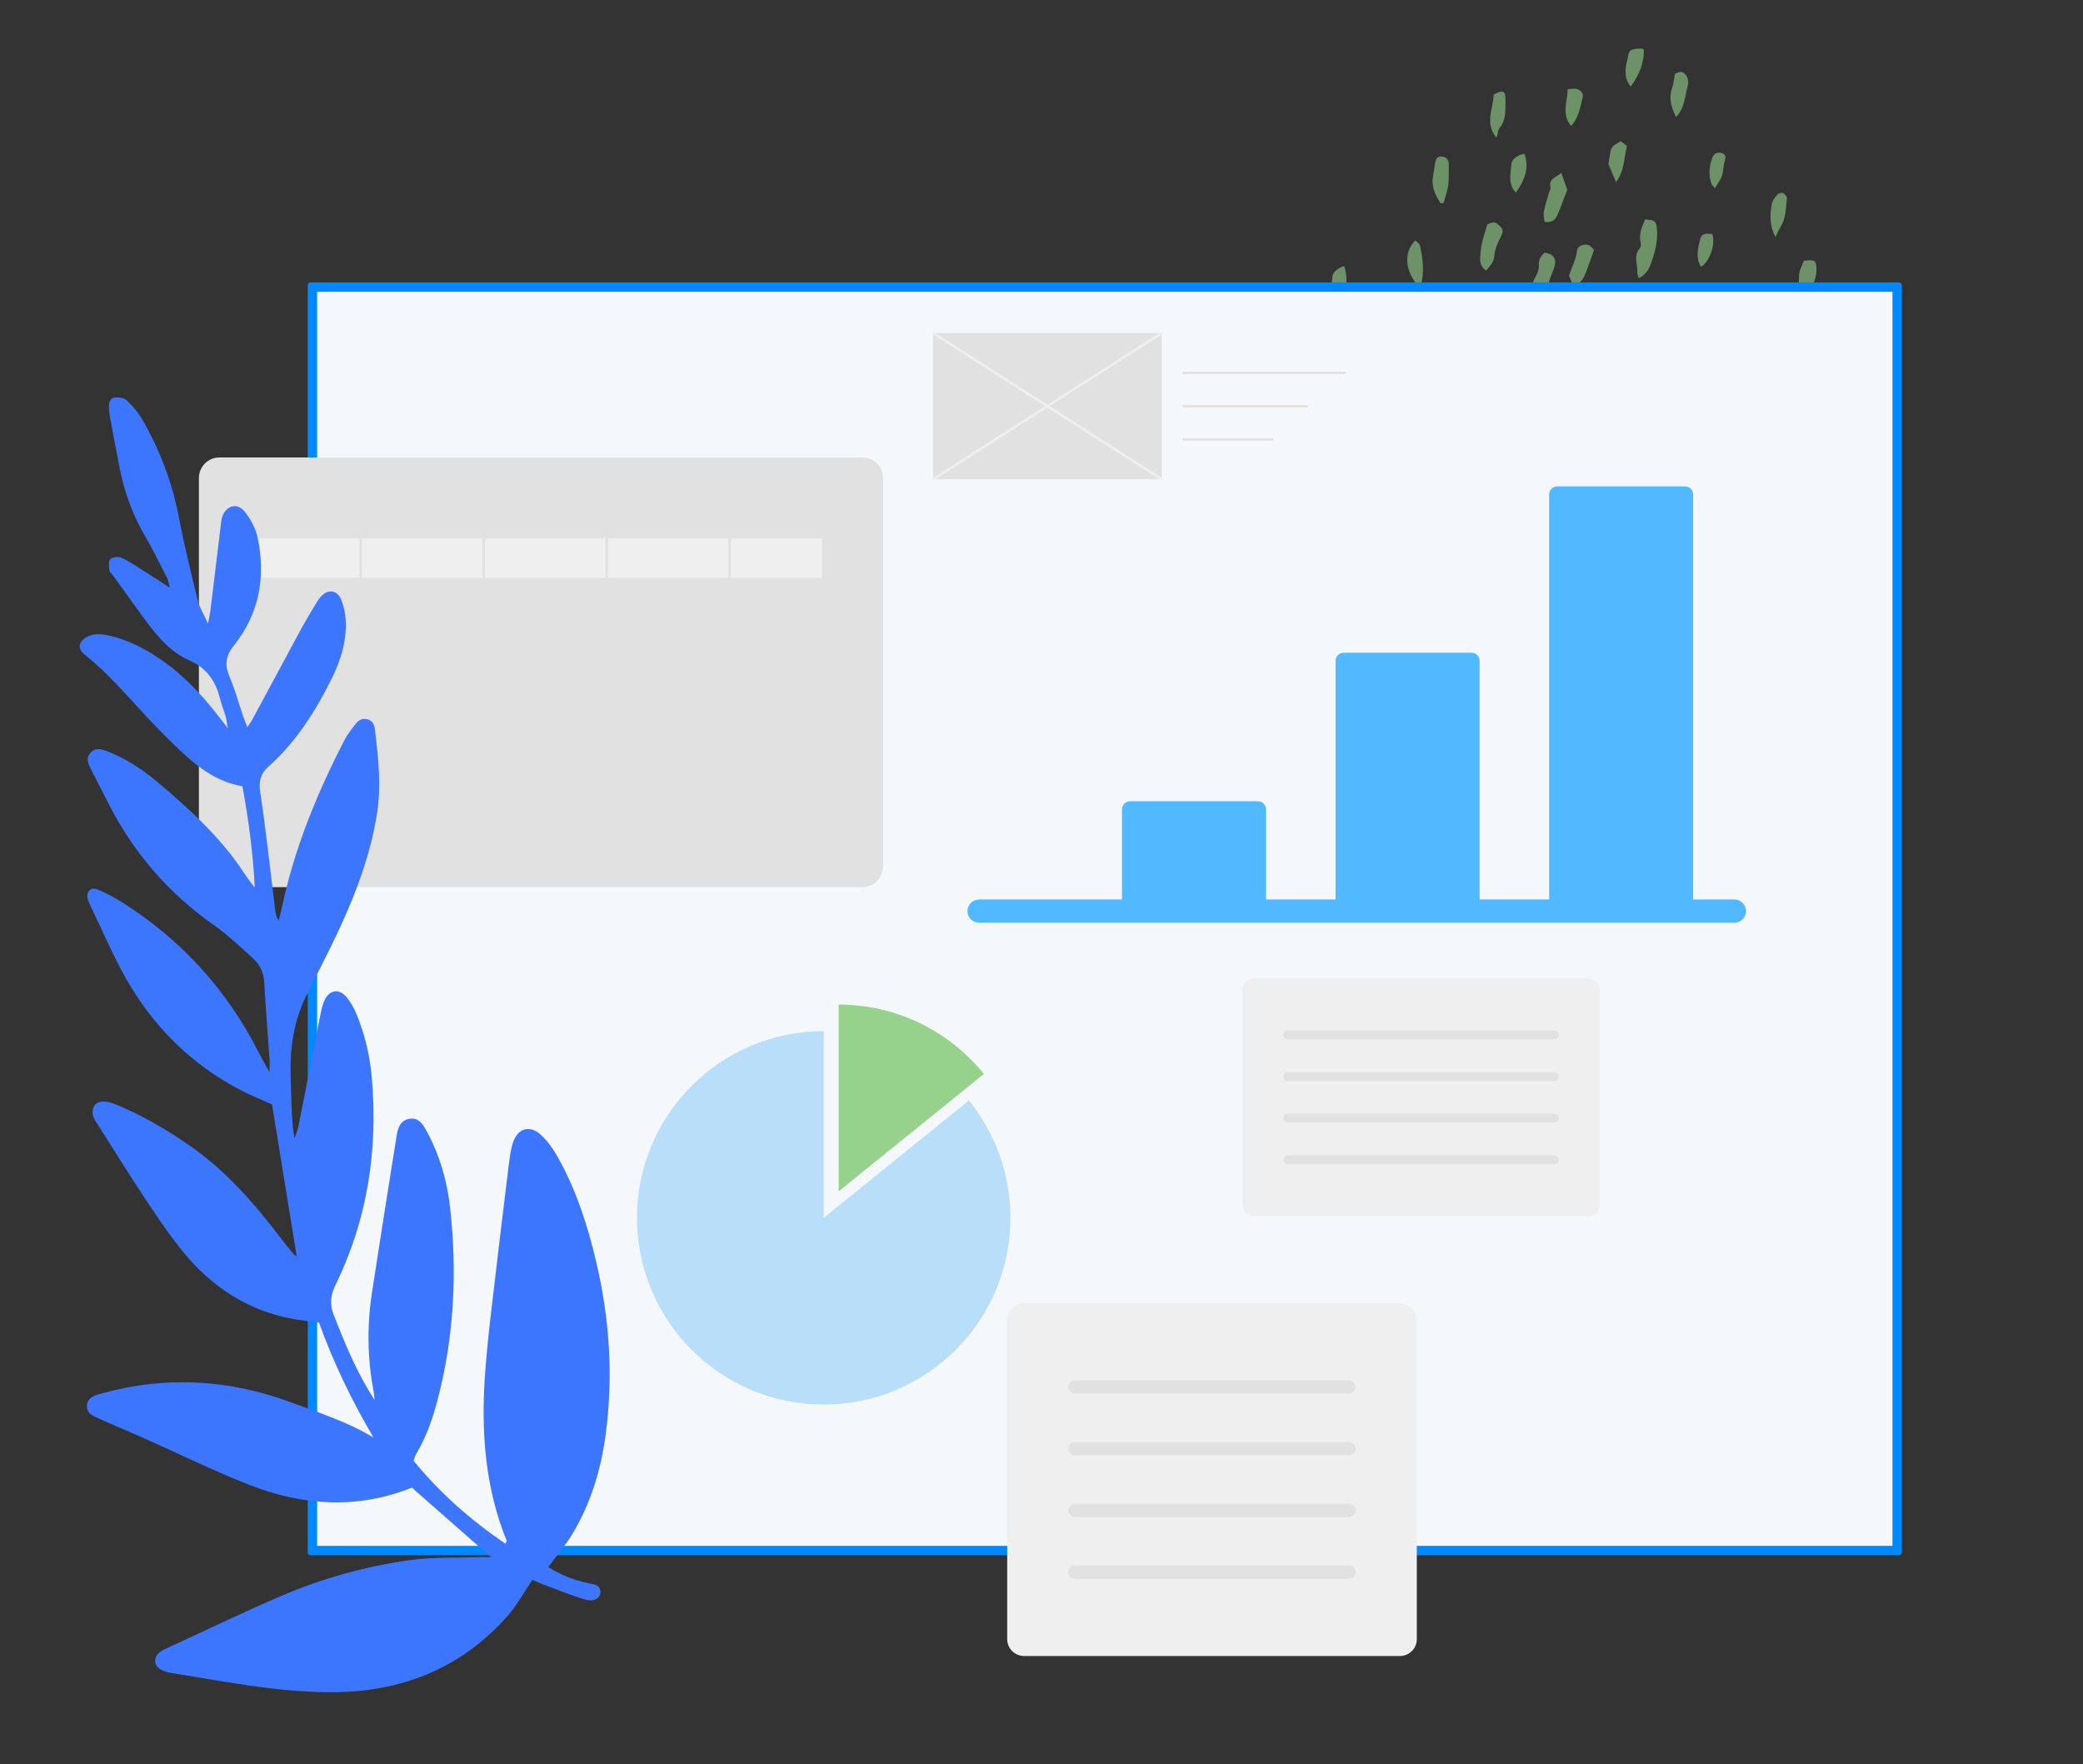 <?xml version="1.0" encoding="utf-8"?>
<!-- Generator: Adobe Illustrator 16.0.0, SVG Export Plug-In . SVG Version: 6.00 Build 0)  -->
<!DOCTYPE svg PUBLIC "-//W3C//DTD SVG 1.1//EN" "http://www.w3.org/Graphics/SVG/1.1/DTD/svg11.dtd">
<svg version="1.1" id="ready_4" xmlns="http://www.w3.org/2000/svg" xmlns:xlink="http://www.w3.org/1999/xlink" x="0px" y="0px"
	 width="555px" height="470px" viewBox="0 -35 555 470" enable-background="new 0 -35 555 470" xml:space="preserve">
<rect x="0" y="-35" width="555" height="470" fill="#333333" stroke="none"/>
<path id="Combined_Shape_x5F_2_12_" opacity="0.6" fill="#96D28B" enable-background="new    " d="M434.5-11.95
	c2.225-3.053,3.577-6.223,3.466-9.814c-0.092-0.068-0.153-0.125-0.202-0.168h-0.003l0,0c-0.073-0.066-0.112-0.1-0.152-0.104
	c-0.319-0.019-0.643-0.03-0.962-0.017c-2.3,0.103-2.677,0.478-3.029,2.864c-0.043,0.293-0.124,0.582-0.204,0.871
	c-0.099,0.345-0.193,0.689-0.227,1.042C433.018-15.419,433.094-13.602,434.5-11.95z M446.559-3.805
	c-1.166-2.516-2.011-4.89-1.077-7.614c0.277-0.816,0.419-1.681,0.566-2.604c0.07-0.438,0.146-0.887,0.234-1.352
	c0.157-0.037,0.327-0.105,0.51-0.179c0.615-0.25,1.354-0.549,2.087,0.192c0.929,0.936,1.114,2.081,0.771,3.371
	c-0.176,0.654-0.313,1.324-0.449,1.996l0,0l0,0C448.762-7.829,448.315-5.641,446.559-3.805z M383.833,19.138
	c-1.479-2.208-2.559-4.53-1.981-7.376c0.123-0.607,0.209-1.226,0.295-1.841l0,0c0.068-0.487,0.137-0.978,0.224-1.463
	c0.187-1.043,0.56-1.938,1.896-1.742c1.209,0.179,1.771,0.912,1.748,2.252c-0.01,0.525-0.006,1.054-0.002,1.578v0.002
	c0.006,1.254,0.015,2.508-0.147,3.738c-0.149,1.135-0.478,2.244-0.806,3.355l0,0l0,0c-0.145,0.488-0.289,0.979-0.418,1.469
	L383.833,19.138z M417.583,15.544c-0.534-1.51-1.007-2.84-1.597-4.506c-0.381,0.381-0.84,0.662-1.281,0.936
	c-1.055,0.648-2.013,1.236-1.595,2.984c0.063,0.268-0.072,0.58-0.211,0.896c-0.071,0.164-0.144,0.328-0.188,0.487
	c-0.131,0.468-0.268,0.935-0.404,1.4l0,0l0,0l0,0l0,0l0,0l0,0l0,0l0,0l0,0l0,0l0,0l0,0l0,0l0,0l0,0l0,0l0,0l0,0l0,0v0.002l0,0l0,0
	l0,0l0,0l0,0l0,0l0,0l0,0h-0.002l0,0l0,0l0,0l0,0l0,0l0,0l0,0l0,0l0,0l0,0l0,0c-0.358,1.227-0.722,2.452-0.959,3.701
	c-0.114,0.607-0.021,1.258,0.065,1.872l0,0c0.039,0.269,0.075,0.528,0.097,0.776c2.078,0.384,2.969-0.698,3.532-1.996
	c0.679-1.564,1.272-3.166,1.845-4.698l0,0l0,0l0.002-0.003v-0.001C417.123,16.766,417.352,16.146,417.583,15.544z M438.624,23.46
	c-0.084-0.021-0.162-0.041-0.233-0.058c-0.966,2.052-1.79,4.043-1.232,6.318c0.107,0.438,0.038,1.106-0.234,1.416
	c-1.229,1.385-1.028,2.907-0.829,4.425c0.084,0.63,0.166,1.26,0.146,1.878c-0.011,0.337,0.091,0.677,0.206,1.063
	c0.06,0.19,0.118,0.396,0.17,0.617c1.688-0.826,2.602-2.121,3.119-3.52c1.216-3.275,2.145-6.643,1.684-10.223
	c-0.162-1.272-0.676-1.742-2.151-1.805C439.042,23.569,438.82,23.512,438.624,23.46z M479.072,51.829
	c-0.996-2.021-1.493-3.691-0.938-5.957l0.069-0.283c0.564-2.295,1.15-4.678,1.133-7.147c-0.005-0.896,0.379-1.794,0.771-2.707
	c0.179-0.417,0.356-0.836,0.502-1.26c0.069-0.007,0.143-0.013,0.219-0.019l0.104-0.011h0.001l0,0
	c0.303-0.024,0.647-0.055,0.996-0.075c1.616-0.099,1.954,0.297,2.045,1.881c0.104,1.922-0.515,3.649-1.135,5.381
	c-0.284,0.802-0.571,1.604-0.786,2.424c-0.06,0.221-0.128,0.434-0.193,0.646c-0.241,0.752-0.479,1.48-0.19,2.411
	C482.069,48.415,481.196,49.68,479.072,51.829z M414.08,73.124c2.067,1.563,2.433,2.703,1.879,4.713
	c-0.76,2.763-1.518,5.533-2.06,8.344c-0.293,1.523-1.03,2.65-1.922,3.75c-0.098-0.04-0.189-0.067-0.271-0.094l0,0
	c-0.146-0.043-0.254-0.076-0.283-0.146c-0.914-2.026-0.967-6.493-0.4-8.47c0.48-1.686,0.761-3.457,0.861-5.205
	c0.065-1.18,0.77-1.732,1.525-2.334l0,0C413.633,73.503,413.862,73.325,414.08,73.124z M411.549,32.309
	c3.195,0.5,3.198,2.446,2.303,4.696c-0.092,0.232-0.188,0.466-0.282,0.695c-0.612,1.484-1.21,2.934-1.033,4.682
	c0.056,0.551-0.38,1.15-0.813,1.748l0,0c-0.187,0.259-0.371,0.517-0.518,0.768c-0.393,0.68-0.793,1.354-1.252,2.125l-0.001,0.003
	l-0.001,0.001l-0.004,0.008l-0.002,0.004c-0.219,0.366-0.451,0.758-0.701,1.182c-1.536-3.48-1.908-6.428-0.117-9.455
	c0.524-0.887,0.959-2.029,0.889-3.018C409.913,34.272,410.439,33.278,411.549,32.309z M441.25,64.525
	c0-0.821-0.056-1.604-0.105-2.341c-0.106-1.525-0.2-2.863,0.233-3.997c0.418-1.089,0.665-2.21,0.911-3.325
	c0.263-1.188,0.522-2.365,0.986-3.492c0.182-0.441,0.469-0.943,0.853-1.178c0.429-0.258,1.103-0.447,1.521-0.287
	c0.43,0.166,0.998,0.826,0.959,1.217c-0.06,0.575-0.104,1.155-0.151,1.734c-0.196,2.443-0.396,4.893-1.403,7.212
	c-0.603,1.39-1.612,2.354-2.81,3.494l0,0v0.001l-0.001,0.001h-0.001C441.92,63.87,441.59,64.185,441.25,64.525z M481.078,72.563
	c-1.289,3.017-1.782,5.894,0.571,8.966c3.041-3.747,3.271-7.971,3.495-12.117v-0.004c0.028-0.56,0.062-1.115,0.098-1.672
	c-1.277-0.635-1.941-0.371-2.628,0.487c-0.643,0.806-0.85,1.739-1.055,2.666C481.432,71.46,481.306,72.029,481.078,72.563z
	 M370.115,100.255c1.21,2.049,1.353,4.228,0.733,6.496c-0.229,0.842-0.217,1.726-0.203,2.605c0.021,1.418,0.041,2.834-0.942,4.08
	c-1.892-0.614-3.478-3.139-2.744-5.023c0.453-1.164,0.24-2.008-0.069-3.022C366.002,102.484,366.85,101.111,370.115,100.255z
	 M393.387,124.972c-0.045,1.629-0.092,3.394,2.021,4.531c0.199-0.479,0.381-0.939,0.556-1.383c0.366-0.927,0.701-1.777,1.109-2.593
	c0.82-1.638,0.768-3.354,0.712-5.069c-0.028-0.86-0.056-1.723,0.028-2.572c0.142-1.452-1.188-2.12-2.573-1.491
	c-0.371,0.168-0.69,0.444-0.91,0.635l0,0c-0.073,0.063-0.136,0.119-0.185,0.154c0,0.312,0.008,0.588,0.015,0.843
	c0.015,0.499,0.026,0.912-0.028,1.316c-0.08,0.599-0.195,1.193-0.31,1.789c-0.207,1.082-0.414,2.162-0.422,3.246
	C393.399,124.573,393.393,124.771,393.387,124.972z M423.967,139.462c-0.094-0.325-0.199-0.633-0.303-0.924
	c-0.214-0.609-0.406-1.164-0.4-1.715c0.019-1.464,0.178-2.951,0.498-4.379l0.037-0.162c0.354-1.553,0.692-3.06,0.443-4.689
	c-0.191-1.243,0.402-1.629,1.588-1.356c1.532,0.353,2.329,1.39,2.758,2.824c-1.24,1.878-1.478,4.021-1.494,6.229
	C427.078,137.452,426.473,138.318,423.967,139.462z M396.772,24.6c-0.174,0.075-0.344,0.151-0.514,0.209
	c-0.19,0.729-0.41,1.446-0.629,2.162c-0.506,1.653-1.002,3.28-1.113,4.936c-0.016,0.209-0.035,0.427-0.058,0.648l0,0l0,0l0,0
	c-0.147,1.532-0.321,3.333,1.525,4.511c0.098-0.111,0.194-0.227,0.292-0.338c0.873-1.01,1.74-2.012,1.85-3.396
	c0.151-1.929,0.889-3.615,1.764-5.283c0.848-1.615,0.606-2.101-0.809-3.301C398.18,23.979,397.458,24.296,396.772,24.6z
	 M451.038,74.538L451.038,74.538c0.212,0.562,0.427,1.131,0.314,1.625c-0.618,2.696-1.384,5.371-2.269,7.994
	c-0.195,0.588-0.626,1.096-1.126,1.688c-0.252,0.299-0.521,0.616-0.79,0.979c-0.178-0.207-0.369-0.393-0.549-0.563l0,0
	c-0.352-0.338-0.647-0.623-0.688-0.94c-0.032-0.269-0.072-0.534-0.111-0.803v-0.002c-0.205-1.377-0.41-2.751,0.425-4.161
	c0.419-0.708,0.614-1.542,0.813-2.38l0,0c0.123-0.53,0.248-1.063,0.432-1.565c0.464-1.281,0.974-2.611,3.292-2.63
	C450.844,74.026,450.941,74.28,451.038,74.538z M355.846,49.325c2.011-4.348,3.916-8.47,2.301-13.443
	c-1.799,0.552-3.129,1.688-3.15,3.021c-0.015,0.95-0.247,1.791-0.479,2.628c-0.125,0.448-0.248,0.896-0.336,1.357
	c-0.043,0.216-0.09,0.438-0.14,0.658c-0.2,0.902-0.407,1.838-0.192,2.644c0.08,0.301,0.132,0.619,0.186,0.944
	c0.165,1.013,0.344,2.107,1.418,3.037C355.584,49.889,355.715,49.606,355.846,49.325z M464.811,60.185
	c-1.709-2.43-1.71-4.938-0.19-12.814c2.41-0.377,3.555,0.604,3.331,3.197c-0.188,2.212-0.549,4.438-1.14,6.575
	c-0.204,0.739-0.726,1.392-1.267,2.069C465.296,59.527,465.041,59.848,464.811,60.185z M423.947,33.745
	c0.244-0.709,0.491-1.427,0.752-2.146c-0.103-0.106-0.198-0.222-0.296-0.334c-0.217-0.252-0.434-0.507-0.694-0.7
	c-1.174-0.876-3.387-0.218-3.534,1.229c-0.16,1.58-0.729,3-1.289,4.402c-0.306,0.766-0.607,1.521-0.844,2.301l0.225,0.516
	c0.35,0.805,0.713,1.645,1.192,2.754c0.318-0.361,0.649-0.691,0.968-1.008c0.666-0.663,1.277-1.273,1.614-2.01
	C422.778,37.14,423.357,35.46,423.947,33.745z M458.16,98.13c0.714-1.746,0.235-3.185-0.6-4.818
	c-1.887,0.333-2.771,1.302-2.856,3.047c-0.032,0.648-0.081,1.373-0.381,1.921c-1.434,2.614-0.673,4.974,0.752,7.724
	c0.301-0.426,0.629-0.797,0.945-1.154c0.757-0.854,1.439-1.626,1.493-2.896C457.566,100.665,457.682,99.3,458.16,98.13z
	 M439.165,108.444c-0.24-0.656-0.543-1.234-0.828-1.781c-0.614-1.185-1.151-2.213-0.823-3.57c0.147-0.615,0.103-1.336-0.054-1.961
	c-0.596-2.424,0.513-4.02,2.435-5.414c1.514,1.255,2.787,2.371,1.524,4.551c-0.396,0.686-0.533,1.816-0.257,2.541
	c0.61,1.595-0.094,2.604-0.889,3.74C439.875,107.118,439.454,107.721,439.165,108.444z M467.448,76.425
	c0.04-0.609,0.082-1.254,0.135-1.938c-0.002-0.004-0.005-0.019-0.012-0.034l0,0c-0.039-0.123-0.168-0.527-0.337-0.918
	c-0.032-0.074-0.063-0.152-0.095-0.229v-0.001l0,0l0,0v-0.002V73.3h-0.001l-0.003-0.002c-0.218-0.547-0.455-1.146-1.219-0.902
	c-0.559,0.178-1.052,0.652-1.491,1.082c-0.147,0.146-0.195,0.4-0.242,0.648c-0.02,0.092-0.034,0.182-0.058,0.266
	c-0.021,0.086-0.045,0.172-0.065,0.259l-0.077,0.298l-0.001,0.002c-0.196,0.754-0.395,1.508-0.563,2.271
	c-0.1,0.438-0.23,0.872-0.367,1.309v0.001l0,0l0,0l0,0l0,0l0,0l0,0l0,0l0,0l0,0l0,0l0,0l0,0l0,0l0,0l0,0v0.001l0,0l0,0l0,0l0,0l0,0
	l0,0l0,0l0,0l0,0c-0.356,1.166-0.717,2.332-0.411,3.601c0.254,1.061,1.034,1.473,2.031,1.051c1.38-0.581,2.264-1.637,2.458-3.104
	C467.285,78.915,467.362,77.743,467.448,76.425z M395.869,98.235c0.028,1.071,0.06,2.188-0.211,3.354
	c0.388-0.045,0.733-0.053,1.032-0.063l0,0l0,0c0.527-0.013,0.9-0.021,1.068-0.213c0.121-0.141,0.25-0.277,0.377-0.418
	c0.972-1.063,1.987-2.178,1.498-3.828c-0.427-1.434,0.092-2.498,0.92-3.341c-0.057-0.233-0.099-0.455-0.138-0.664l0,0l0,0
	c-0.081-0.429-0.151-0.804-0.317-1.13c-0.408-0.813-0.969-1.66-2.043-1.442c-1.14,0.231-1.426,1.177-1.412,2.229
	c0.002,0.121,0.018,0.25,0.033,0.381c0.033,0.294,0.067,0.591-0.055,0.791C395.791,95.266,395.829,96.708,395.869,98.235z
	 M378.074,41.46c-3.752-4.17-4.197-9.277-0.972-12.402c0.135,0.139,0.296,0.271,0.455,0.402l0,0l0,0l0,0l0,0l0,0l0,0l0,0l0,0h0.002
	l0,0l0,0l0,0l0,0l0,0l0,0l0,0l0,0l0,0l0,0l0,0l0,0l0,0l0,0c0.349,0.287,0.695,0.572,0.771,0.92
	c0.767,3.531,1.257,7.094,0.216,10.668c-0.023,0.082-0.113,0.146-0.236,0.232C378.24,41.331,378.16,41.388,378.074,41.46z
	 M429.621,70.032c-1.76,2.239-0.954,4.223,0.341,6.399c2.104-0.818,3.193-2.024,2.897-4.265c-0.076-0.576,0.175-1.215,0.411-1.815
	c0.041-0.106,0.084-0.215,0.123-0.319c0.854-2.271,0.711-2.729-1.592-4.24l-0.877,0.623l-0.639,0.449l-0.609,0.436
	c0,0.416,0.037,0.813,0.071,1.173C429.816,69.159,429.871,69.714,429.621,70.032z M397.967-9.821c2.5-1.315,3.217-1.088,3.16,1.611
	c-0.007,0.351-0.007,0.705-0.008,1.062c0,2.138-0.001,4.358-1.551,6.229c-0.311,0.373-0.426,0.908-0.564,1.549l0,0
	c-0.07,0.33-0.148,0.688-0.262,1.066c-2.304-2.746-1.768-5.48-1.232-8.201C397.725-7.613,397.943-8.719,397.967-9.821z
	 M472.14,19.154c-0.643,2.982-0.65,5.957,0.896,9.011c0.184-0.365,0.352-0.713,0.51-1.045c0.331-0.689,0.632-1.318,0.992-1.91
	c1.065-1.746,1.23-3.688,1.396-5.619v-0.002c0.05-0.584,0.1-1.168,0.174-1.746c0.058-0.448-0.583-1.193-1.079-1.437
	c-0.354-0.172-1.17,0.124-1.488,0.476C472.946,17.534,472.318,18.327,472.14,19.154z M474.402,110.579l-1.15,0.49
	c-0.4,0.171-0.82,0.352-1.227,0.521c-1.626-1.344-1.352-2.854-1.08-4.34c0.082-0.453,0.164-0.9,0.19-1.344
	c0.114-1.844,0.808-3.31,2.811-3.853c1.834,0.614,1.701,2.181,1.494,3.651c-0.152,1.084-0.405,2.151-0.674,3.287
	C474.646,109.507,474.522,110.032,474.402,110.579z M439.664,124.489l-0.289-0.57c-2.711,1.416-2.946,3.584-3.174,5.666
	c-0.073,0.681-0.147,1.354-0.308,1.985c-0.368,1.472,1.703,3.097,2.578,2.28c0.776-0.727,1.431-1.813,1.663-2.846
	c0.282-1.252,0.359-2.553,0.423-3.592c0.021-0.379,0.043-0.724,0.069-1.02C440.241,125.628,439.934,125.025,439.664,124.489z
	 M457.051,130.355c-0.758-1.53-0.413-3.05-0.074-4.544c0.251-1.107,0.499-2.205,0.292-3.285c0.172-0.186,0.334-0.37,0.491-0.552
	c0.349-0.397,0.681-0.78,1.065-1.095c0.891-0.725,1.716-0.517,2.158,0.553C462.009,123.906,460.866,129.806,457.051,130.355z
	 M418.035,105.397c2.767,0.063,3.456,0.702,3.247,3.188c-0.008,0.096-0.016,0.188-0.023,0.283c-0.006,0.084-0.013,0.166-0.02,0.25
	c-0.189,2.396-0.385,4.832-2.424,6.779c-0.098-0.07-0.209-0.137-0.319-0.202c-0.239-0.14-0.476-0.278-0.563-0.479
	C417.123,113.388,417.184,109.698,418.035,105.397z M406.4,62.895c0.272-1.167,0.543-2.327,0.954-3.449
	c-0.213-0.084-0.385-0.153-0.536-0.215h-0.002c-0.259-0.104-0.448-0.181-0.64-0.252c-2.356-0.89-3.11-0.38-3.215,2.12
	c-0.027,0.646-0.058,1.33-0.275,1.927c-0.648,1.788-0.063,3.407,0.584,5.015c0.097,0.241,0.316,0.436,0.551,0.64
	c0.111,0.098,0.227,0.198,0.332,0.307C405.432,67.042,405.92,64.958,406.4,62.895z M417.723,53.167l0.016-0.022
	c0.393-0.587,0.773-1.158,1.197-1.793c0.472,0.188,1.056,0.422,1.695,0.679l0.563,0.227c-0.075,0.68-0.142,1.351-0.203,2.014v0.001
	l0,0l0,0c-0.155,1.642-0.313,3.24-0.62,4.813c-0.109,0.563-0.546,1.063-1.012,1.602c-0.223,0.255-0.45,0.52-0.654,0.801
	c-0.835-0.396-1.48-0.701-2.387-1.13c0.048-0.254,0.074-0.521,0.105-0.786l0,0V59.57l0,0l0,0c0.063-0.595,0.131-1.194,0.396-1.688
	c0.714-1.323,0.927-2.562,0.206-3.67l0.299-0.445L417.723,53.167z M393.614,53.083c-0.048-1.442-0.673-2.343-2.398-2.408
	c-3.107,3.687-3.263,6.305-0.511,9.125C393.35,58.286,393.703,55.784,393.614,53.083z M386.838,81.337
	c0.865-2.49,1.566-4.51,2.356-6.781c0.694,0.234,1.323,0.447,2.065,0.699h0.002l0.816,0.277c-0.099,0.481-0.191,0.955-0.283,1.422
	c-0.215,1.08-0.421,2.125-0.656,3.166c-0.096,0.422-0.221,0.836-0.346,1.252l0,0c-0.158,0.525-0.316,1.053-0.414,1.59
	c-0.215,1.188-0.921,1.666-2.023,1.729c-1.256-0.675-1.354-1.813-1.428-2.676C386.906,81.759,386.887,81.528,386.838,81.337z
	 M431.305,84.134c0.045-1.209-0.615-2.187-2.323-2.086c-0.117,0.201-0.259,0.406-0.405,0.617l0,0
	c-0.338,0.49-0.699,1.019-0.846,1.599c-0.1,0.396-0.219,0.795-0.338,1.192c-0.481,1.613-0.969,3.248-0.188,4.938
	c0.239,0.519,0.868,1.259,1.248,1.22c0.581-0.061,1.3-0.593,1.615-1.128c1.084-1.842,1.155-3.95,1.228-6.007l0,0l0.004-0.132
	C431.301,84.278,431.303,84.208,431.305,84.134z M417.7-11.228c0.242-0.016,0.475-0.041,0.695-0.064
	c0.472-0.047,0.906-0.095,1.336-0.058c1.277,0.111,2.283,1.115,1.963,2.32c-0.116,0.442-0.223,0.889-0.33,1.338l0,0l0,0v0.001
	h-0.001l0,0c-0.511,2.143-1.035,4.338-2.747,6.242c-1.93-2.317-1.564-4.697-1.202-7.063l0,0v-0.001l0,0l0,0l0,0l0,0
	C417.553-9.419,417.691-10.327,417.7-11.228z M429.936,12.003l0.644,1.526c1.62-2.182,2-4.553,2.376-6.896
	c0.148-0.924,0.297-1.844,0.52-2.746c-0.315-0.246-0.645-0.5-0.967-0.751l-0.36-0.282l-0.289-0.225
	c-0.194,0.119-0.396,0.233-0.597,0.35l0,0c-0.48,0.275-0.969,0.555-1.398,0.904c-0.339,0.275-0.604,0.758-0.7,1.191
	c-0.177,0.803-0.297,1.618-0.43,2.508v0.002l0,0l0,0l0,0l0,0l0,0l0,0l0,0l0,0c-0.056,0.369-0.111,0.75-0.175,1.146
	C428.958,9.686,429.417,10.774,429.936,12.003z M406.203,5.984c1.015,3.22,0.704,6.062-2.299,10.313
	c-1.847-1.877-1.587-4.063-1.334-6.203c0.062-0.51,0.12-1.018,0.151-1.516C402.797,7.357,404.688,6.109,406.203,5.984z
	 M372.318,60.499c-0.503,2.39-1.017,4.824,0.769,7.358c1.864-2.312,2.682-4.655,2.836-7.392c0.162-2.895-0.437-3.559-3.17-2.567
	C372.682,58.759,372.502,59.626,372.318,60.499z M487.14,108.114c-1.494-1.643-1.813-3.334-1.015-5.261
	c0.276-0.666,0.494-1.36,0.671-2.063c0.305-1.199,1.279-2.158,2.094-1.984c0.699,0.146,1.904,1.718,1.621,2.535
	c-0.199,0.584-0.344,1.197-0.485,1.813C489.598,104.993,489.162,106.87,487.14,108.114z M374.414,88.132
	c-0.166,0.565-0.33,1.131-0.54,1.674c0.123,0.216,0.243,0.418,0.357,0.611l0,0c0.238,0.4,0.457,0.771,0.644,1.154
	c0.679,1.408,1.351,1.564,2.308,0.396c0.392-0.479,0.656-1.118,0.799-1.728c0.205-0.887,0.353-1.784,0.503-2.714
	c0.063-0.391,0.127-0.786,0.196-1.188c-0.547-0.873-1.129-1.801-1.746-2.784C375.364,84.878,374.885,86.523,374.414,88.132z
	 M456.929,15.156c-0.188-0.233-0.351-0.416-0.486-0.569c-0.239-0.269-0.401-0.448-0.472-0.662c-0.793-2.396-0.558-4.769,0.338-7.086
	c0.366-0.959,1.354-1.379,2.434-1.053c1.124,0.342,1.126,0.959,0.797,2.068c-0.184,0.619-0.268,1.264-0.353,1.911
	c-0.144,1.097-0.285,2.196-0.916,3.183c-0.252,0.396-0.493,0.799-0.796,1.305C457.314,14.518,457.135,14.814,456.929,15.156z
	 M453.222,36.085c2.292-1.332,3.932-6.023,3.018-8.739c-0.13-0.011-0.261-0.021-0.393-0.032l0,0c-1.194-0.105-2.44-0.218-2.843,1.38
	l-0.022,0.097C452.373,31.214,451.75,33.693,453.222,36.085z M361.02,83.88c-0.174-0.229-0.365-0.457-0.557-0.683
	c-0.428-0.504-0.856-1.008-1.08-1.59c-0.449-1.179-0.705-2.469-0.808-3.729c-0.088-1.092,0.63-1.642,1.34-2.188
	c0.321-0.246,0.64-0.49,0.884-0.783c1.604,0.084,2.102,1.422,2.051,2.379c-0.082,1.527-0.396,3.045-0.709,4.562
	c-0.127,0.614-0.254,1.231-0.365,1.85l-0.307,0.074C361.321,83.809,361.17,83.846,361.02,83.88z M433.368,52.321l0.21-0.094
	c0.084-0.284,0.177-0.566,0.269-0.852c0.593-1.828,1.174-3.625-0.555-5.307c-1.729-0.154-2.922,0.807-3.277,2.244
	c-0.354,1.43,0.297,2.723,0.969,4.057c0.138,0.273,0.275,0.551,0.406,0.832C432.193,52.843,432.797,52.577,433.368,52.321z"/>
<g id="User_Interface_x2F_Business_Board">
	<polygon id="Fill-1_3_" fill="#51B9FF" points="83.243,64.437 505.48,64.437 505.48,41.494 83.243,41.494 	"/>
	<path id="Fill-2" fill="#F5F8FA" stroke="#0088FF" stroke-width="1.5" stroke-linejoin="round" stroke-miterlimit="10" d="
		M82.743,378.6h423.239V40.994H82.743V378.6z M83.743,377.6h421.239V41.994H83.743V377.6z"/>
	<path id="Fill-3_1_" fill="#E1E1E1" d="M229.817,201.354H58.468c-3.02,0-5.468-2.449-5.468-5.469V92.347
		c0-3.02,2.448-5.469,5.468-5.469h171.35c3.021,0,5.469,2.449,5.469,5.469v103.538C235.286,198.904,232.838,201.354,229.817,201.354
		"/>
	<polygon id="Fill-5_3_" fill="#EFEFEF" points="68.926,118.963 219.359,118.963 219.359,108.444 68.926,108.444 	"/>
	<path id="Fill-7_1_" fill="#E1E1E1" d="M194.756,179.465h24.282v-19.14h-24.282V179.465z M69.249,179.465h26.542v-19.14H69.249
		V179.465z M69.249,159.68h26.542v-23.835H69.249V159.68z M96.435,159.68h32.129v-23.835H96.435V159.68z M129.209,159.68h32.129
		v-23.835h-32.129V159.68z M161.981,179.465h32.129v-19.14h-32.129V179.465z M96.435,179.465h32.129v-19.14H96.435V179.465z
		 M129.209,179.465h32.129v-19.14h-32.129V179.465z M161.981,159.68h32.129v-23.835h-32.129V159.68z M194.756,159.68h24.282v-23.835
		h-24.282V159.68z M219.359,108.123c-0.178,0-0.321,0.144-0.321,0.322v26.757h-24.282v-26.757c0-0.178-0.146-0.322-0.323-0.322
		c-0.177,0-0.322,0.144-0.322,0.322v26.757h-32.129v-26.757c0-0.178-0.144-0.322-0.321-0.322c-0.179,0-0.322,0.144-0.322,0.322
		v26.757h-32.129v-26.757c0-0.178-0.146-0.322-0.322-0.322c-0.178,0-0.323,0.144-0.323,0.322v26.757H96.435v-26.757
		c0-0.178-0.144-0.322-0.322-0.322s-0.322,0.144-0.322,0.322v26.757H69.249v-26.757c0-0.178-0.145-0.322-0.322-0.322
		c-0.178,0-0.323,0.144-0.323,0.322v71.34c0,0.178,0.145,0.322,0.323,0.322h150.433c0.179,0,0.322-0.145,0.322-0.322v-71.34
		C219.682,108.267,219.538,108.123,219.359,108.123L219.359,108.123z"/>
	<path id="Fill-8_2_" fill="#51B9FF" d="M451.13,204.643V96.742c0-1.192-0.967-2.158-2.158-2.158h-34.063
		c-1.19,0-2.156,0.966-2.156,2.158v107.901h-18.526v-63.584c0-1.192-0.967-2.158-2.159-2.158h-34.061
		c-1.192,0-2.158,0.966-2.158,2.158v63.584h-18.527v-24.008c0-1.191-0.965-2.158-2.158-2.158h-34.061
		c-1.192,0-2.158,0.967-2.158,2.158v24.008h-38.065c-1.71,0-3.097,1.385-3.097,3.094c0,1.711,1.387,3.096,3.097,3.096h201.238
		c1.71,0,3.097-1.385,3.097-3.096c0-1.709-1.387-3.094-3.097-3.094H451.13z"/>
	<g>
		<path id="Fill-9_1_" fill="#EFEFEF" d="M373.009,406.197H272.854c-2.481,0-4.491-2.01-4.491-4.49v-85.025
			c0-2.48,2.01-4.492,4.491-4.492h100.155c2.479,0,4.49,2.012,4.49,4.492v85.025C377.499,404.188,375.488,406.197,373.009,406.197"
			/>
		<path id="Fill-10" fill="#E1E1E1" d="M359.471,336.268h-73.079c-0.963,0-1.744-0.781-1.744-1.744s0.781-1.744,1.744-1.744h73.079
			c0.964,0,1.743,0.781,1.743,1.744S360.435,336.268,359.471,336.268"/>
		<path id="Fill-11_1_" fill="#E1E1E1" d="M359.471,352.715h-73.079c-0.963,0-1.744-0.781-1.744-1.744s0.781-1.744,1.744-1.744
			h73.079c0.964,0,1.743,0.781,1.743,1.744S360.435,352.715,359.471,352.715"/>
		<path id="Fill-12_2_" fill="#E1E1E1" d="M359.471,369.162h-73.079c-0.963,0-1.744-0.781-1.744-1.744
			c0-0.965,0.781-1.744,1.744-1.744h73.079c0.964,0,1.743,0.779,1.743,1.744C361.214,368.381,360.435,369.162,359.471,369.162"/>
		<path id="Fill-13_1_" fill="#E1E1E1" d="M359.471,385.609h-73.079c-0.963,0-1.744-0.781-1.744-1.744
			c0-0.965,0.781-1.744,1.744-1.744h73.079c0.964,0,1.743,0.779,1.743,1.744C361.214,384.828,360.435,385.609,359.471,385.609"/>
	</g>
	<path id="Fill-14_2_" fill="#EFEFEF" d="M423.258,289.039h-89.259c-1.672,0-3.025-1.354-3.025-3.025v-57.297
		c0-1.67,1.354-3.025,3.025-3.025h89.259c1.671,0,3.025,1.355,3.025,3.025v57.297C426.283,287.686,424.929,289.039,423.258,289.039"
		/>
	<path id="Fill-15_1_" fill="#E1E1E1" d="M414.135,241.916h-71.013c-0.648,0-1.176-0.525-1.176-1.174
		c0-0.65,0.527-1.176,1.176-1.176h71.013c0.647,0,1.175,0.525,1.175,1.176C415.31,241.391,414.782,241.916,414.135,241.916"/>
	<path id="Fill-16_2_" fill="#E1E1E1" d="M414.135,253h-71.013c-0.648,0-1.176-0.527-1.176-1.176c0-0.65,0.527-1.176,1.176-1.176
		h71.013c0.647,0,1.175,0.525,1.175,1.176C415.31,252.473,414.782,253,414.135,253"/>
	<path id="Fill-17_1_" fill="#E1E1E1" d="M414.135,264.082h-71.013c-0.648,0-1.176-0.525-1.176-1.174
		c0-0.65,0.527-1.176,1.176-1.176h71.013c0.647,0,1.175,0.525,1.175,1.176C415.31,263.557,414.782,264.082,414.135,264.082"/>
	<path id="Fill-18_2_" fill="#E1E1E1" d="M414.135,275.166h-71.013c-0.648,0-1.176-0.527-1.176-1.176
		c0-0.65,0.527-1.176,1.176-1.176h71.013c0.647,0,1.175,0.525,1.175,1.176C415.31,274.639,414.782,275.166,414.135,275.166"/>
	<path id="Fill-19_2_" fill="#96D28B" d="M262.147,251.135c-9.12-11.271-23.061-18.486-38.688-18.486v49.748L262.147,251.135z"/>
	<path id="Fill-20_3_" fill="#EFEFEF" d="M244.784,201.553c0.187,0.02,0.376,0.037,0.563,0.057
		C245.16,201.59,244.972,201.572,244.784,201.553"/>
	<path id="Fill-21_2_" fill="#B9DEF9" d="M257.412,257.307c0.25,0.295,0.499,0.592,0.741,0.893l-38.688,31.262v-49.748
		c-27.477,0-49.748,22.273-49.748,49.748s22.271,49.748,49.748,49.748c27.474,0,49.748-22.273,49.748-49.748
		C269.214,277.197,264.768,265.979,257.412,257.307"/>
	<path id="Fill-22_3_" fill="#EFEFEF" d="M241.358,201.307c0.146,0.008,0.296,0.012,0.442,0.021
		C241.654,201.318,241.505,201.314,241.358,201.307"/>
	<polygon id="Fill-23_2_" fill="#E1E1E1" points="248.591,92.708 309.553,92.708 309.553,53.704 248.591,53.704 	"/>
	<path id="Fill-24_3_" fill="#EFEFEF" d="M279.67,73.206l30.057-19.23c0.148-0.096,0.193-0.295,0.097-0.444
		c-0.096-0.151-0.297-0.195-0.444-0.098l-30.308,19.391l-30.307-19.391c-0.148-0.096-0.35-0.053-0.446,0.098
		c-0.095,0.149-0.051,0.348,0.098,0.444l30.059,19.23l-30.059,19.231c-0.148,0.096-0.192,0.295-0.098,0.444
		c0.096,0.15,0.295,0.193,0.446,0.098l30.307-19.391l30.308,19.391c0.054,0.035,0.113,0.051,0.174,0.051
		c0.104,0,0.21-0.052,0.271-0.148c0.097-0.149,0.052-0.349-0.097-0.444L279.67,73.206z"/>
	<path id="Fill-25_2_" fill="#E1E1E1" d="M348.168,72.884h-32.823c-0.178,0-0.323,0.144-0.323,0.321
		c0,0.179,0.146,0.322,0.323,0.322h32.823c0.178,0,0.321-0.144,0.321-0.322C348.489,73.028,348.346,72.884,348.168,72.884
		 M358.361,64.01h-43.017c-0.178,0-0.323,0.144-0.323,0.322c0,0.177,0.146,0.322,0.323,0.322h43.017
		c0.179,0,0.323-0.145,0.323-0.322C358.685,64.154,358.54,64.01,358.361,64.01 M338.956,81.758h-23.611
		c-0.178,0-0.323,0.145-0.323,0.322s0.146,0.322,0.323,0.322h23.611c0.178,0,0.321-0.145,0.321-0.322S339.134,81.758,338.956,81.758
		"/>
</g>
<path id="Large-leaf" fill="#3C76FF" d="M99.513,347.996c-5.796-9.855-10.684-19.965-14.528-30.642
	c-2.286-0.306-4.46-0.516-6.604-0.896c-12.286-2.172-22.055-8.619-29.784-18.159c-3.765-4.648-7.088-9.672-10.404-14.663
	c-4.064-6.116-7.896-12.387-11.861-18.57c-1.069-1.666-2.39-3.277-1.241-5.374c0.768-1.399,2.93-1.613,5.76-0.446
	c7.053,2.907,13.609,6.729,19.858,11.087c9.677,6.751,17.278,15.537,24.344,24.849c1.036,1.364,2.136,2.683,3.225,4.007
	c0.146,0.179,0.397,0.27,0.774,0.514c-2.178-13.42-4.336-26.709-6.57-40.465c-2.532-1.143-5.6-2.345-8.501-3.867
	c-13.058-6.847-23.148-16.864-30.383-29.618c-3.556-6.269-6.37-12.959-9.505-19.467c-0.317-0.66-0.648-1.346-0.784-2.057
	c-0.328-1.729,0.972-2.969,2.604-2.283c2.246,0.943,4.443,2.077,6.506,3.377c15.818,9.972,27.982,23.297,36.461,39.978
	c0.77,1.518,1.626,2.991,2.905,5.333c0.035-1.588,0.109-2.328,0.059-3.06c-0.475-6.853-1.058-13.7-1.418-20.559
	c-0.139-2.625-0.984-4.843-2.858-6.537c-3.448-3.116-6.828-6.375-10.616-9.035c-12.31-8.646-21.739-19.675-28.424-33.11
	c-1.418-2.852-2.929-5.657-4.356-8.506c-0.666-1.329-1.313-2.729-0.182-4.129c1.247-1.544,2.88-1.189,4.386-0.612
	c4.973,1.907,9.42,4.776,13.463,8.172c7.983,6.706,15.712,13.697,21.792,22.275c1.393,1.965,2.638,4.031,4.247,5.952
	c-0.447-9.075-1.642-17.993-3.284-27.01c-8.675-1.482-14.405-7.348-20.313-13.125c-7.354-7.191-13.609-15.463-21.692-21.933
	c-1.961-1.569-1.725-3.428,0.462-4.668c1.945-1.103,4.035-0.858,6.094-0.396c4.728,1.063,8.98,3.214,12.984,5.873
	c6.197,4.114,11.278,9.398,15.818,15.24c0.746,0.96,1.49,1.92,2.756,3.551c-0.292-1.574-0.381-2.423-0.615-3.229
	c-0.442-1.53-1.057-3.015-1.442-4.557c-1.181-4.717-3.451-8.197-8.264-10.318c-5.62-2.475-9.309-7.457-12.869-12.338
	c-2.454-3.364-4.873-6.752-7.31-10.128c-0.358-0.497-0.975-0.95-1.044-1.48c-0.13-1.003-0.333-2.414,0.205-2.973
	c0.558-0.58,2.116-0.741,2.954-0.397c1.793,0.739,3.427,1.887,5.086,2.931c2.487,1.562,4.94,3.177,7.84,5.047
	c-0.279-1.066-0.345-1.843-0.673-2.486c-1.892-3.708-3.702-7.471-5.808-11.057c-3.333-5.672-5.566-11.723-6.85-18.142
	c-0.914-4.569-1.739-9.158-2.591-13.739c-0.134-0.723-0.25-1.455-0.287-2.187c-0.063-1.262-0.006-2.741,1.435-3.016
	c1.044-0.199,2.574,0.044,3.301,0.721c1.589,1.479,3.043,3.221,4.133,5.1c4.773,8.226,8.045,17.007,9.826,26.396
	c1.391,7.337,3.199,14.597,4.989,21.851c0.458,1.863,1.553,3.569,2.699,6.112c0.304-1.607,0.518-2.472,0.626-3.348
	c0.941-7.665,1.86-15.332,2.796-22.996c0.088-0.728,0.164-1.476,0.399-2.162c1.024-2.972,4.017-3.778,5.968-1.303
	c1.543,1.959,2.89,4.379,3.403,6.792c2.234,10.47,0.538,20.308-6.248,28.799c-2.239,2.803-2.564,5.207-1.199,8.395
	c1.441,3.37,2.401,6.947,3.587,10.428c0.299,0.877,0.658,1.735,1.139,2.992c0.588-0.861,0.966-1.32,1.243-1.833
	c4.237-7.857,8.446-15.729,12.698-23.578c1.223-2.258,2.544-4.465,3.855-6.675c0.562-0.946,1.11-1.935,1.845-2.735
	c1.828-1.987,4.258-1.745,5.313,0.714c0.753,1.755,1.172,3.758,1.271,5.674c0.273,5.392-1.262,10.485-3.598,15.234
	c-4.348,8.838-9.581,17.115-17.017,23.758c-2.123,1.895-2.592,3.887-2.157,6.8c1.558,10.428,2.681,20.921,3.976,31.388
	c0.113,0.916,0.291,1.823,0.938,2.793c0.279-1.137,0.592-2.266,0.833-3.41c3.323-15.82,9.415-30.609,16.804-44.906
	c0.669-1.295,1.626-2.45,2.505-3.629c0.826-1.106,1.751-2.078,3.361-1.72c1.648,0.367,2.017,1.676,2.176,3.04
	c0.842,7.19,1.679,14.375,0.583,21.63c-1.643,10.888-5.425,21.088-10,31.009c-2.817,6.108-6.003,12.046-8.95,18.096
	c-3.347,6.87-4.391,14.071-4.12,21.755c0.159,4.483,0.179,8.98,0.613,13.459c0.059,0.602,0.194,1.196,0.433,2.622
	c0.49-1.417,0.813-2.09,0.954-2.798c1.976-9.974,3.913-19.956,5.899-29.927c0.285-1.429,0.572-2.922,1.222-4.201
	c1.298-2.56,3.78-2.913,5.661-0.74c1.177,1.36,2.104,3.03,2.789,4.706c2.191,5.365,3.531,10.969,4.037,16.748
	c1.697,19.328-1.11,37.893-9.695,55.411c-1.331,2.716-1.533,5.117-0.403,8.002c3.03,7.747,6.17,15.421,10.838,22.547
	c-0.076-0.736-0.097-1.484-0.235-2.209c-1.685-8.762-1.792-17.562-0.452-26.361c2.086-13.689,4.277-27.361,6.447-41.038
	c0.349-2.195,0.709-4.649,3.293-5.223c2.911-0.646,4.069,1.793,5.148,3.831c3.249,6.142,5.139,12.742,5.911,19.616
	c1.951,17.339,1.115,34.521-3.337,51.457c-1.312,4.989-2.983,9.838-5.664,14.29c-0.31,0.513-0.432,1.137-0.701,1.874
	c7.011,8.58,15.24,15.812,24.441,22.083c0.187-0.426,0.393-0.666,0.338-0.802c-5.696-14.084-6.8-28.787-5.789-43.747
	c0.373-5.501,0.946-10.993,1.58-16.472c1.536-13.271,3.144-26.535,4.768-39.797c0.252-2.059,0.504-4.169,1.164-6.118
	c1.284-3.803,4.482-4.702,7.428-1.975c1.76,1.63,3.236,3.69,4.42,5.793c4.975,8.83,8.04,18.382,10.343,28.216
	c3.56,15.204,4.545,30.53,2.446,46.032c-1.263,9.329-3.982,18.188-8.834,26.28c-1.813,3.023-4.155,5.729-6.433,8.818
	c3.408,2.131,6.979,3.535,10.795,4.316c1.481,0.304,3.086,0.378,3.105,2.381c0.015,1.549-1.782,2.632-4.024,1.968
	c-3.742-1.108-7.371-2.604-11.035-3.968c-1.123-0.418-2.208-0.94-3.059-1.308c-2.264,3.342-4.066,6.704-6.515,9.497
	c-11.256,12.841-25.712,19.397-42.592,20.323c-6.692,0.366-13.494-0.095-20.168-0.848c-8.762-0.99-17.451-2.631-26.166-4.021
	c-1.081-0.173-2.208-0.372-3.184-0.834c-2.343-1.106-2.544-3.411-0.514-4.964c0.385-0.294,0.843-0.501,1.288-0.706
	c10.456-4.806,20.815-9.838,31.4-14.343c10.753-4.577,22.039-7.663,33.594-9.317c6.267-0.896,12.704-0.604,19.064-0.838
	c0.829-0.03,1.66,0.005,2.751,0.011c-7.154-6.286-14.063-12.356-21.066-18.51c-14.313,5.733-28.872,4.897-43.148-0.676
	c-9.684-3.78-19.039-8.407-28.551-12.632c-3.806-1.69-7.652-3.29-11.453-4.989c-1.663-0.743-3.702-1.439-3.413-3.749
	c0.275-2.191,2.304-2.607,4.101-3.103c17.004-4.691,33.721-3.677,50.21,2.411C84.958,341.367,92.566,343.781,99.513,347.996"/>
</svg>
